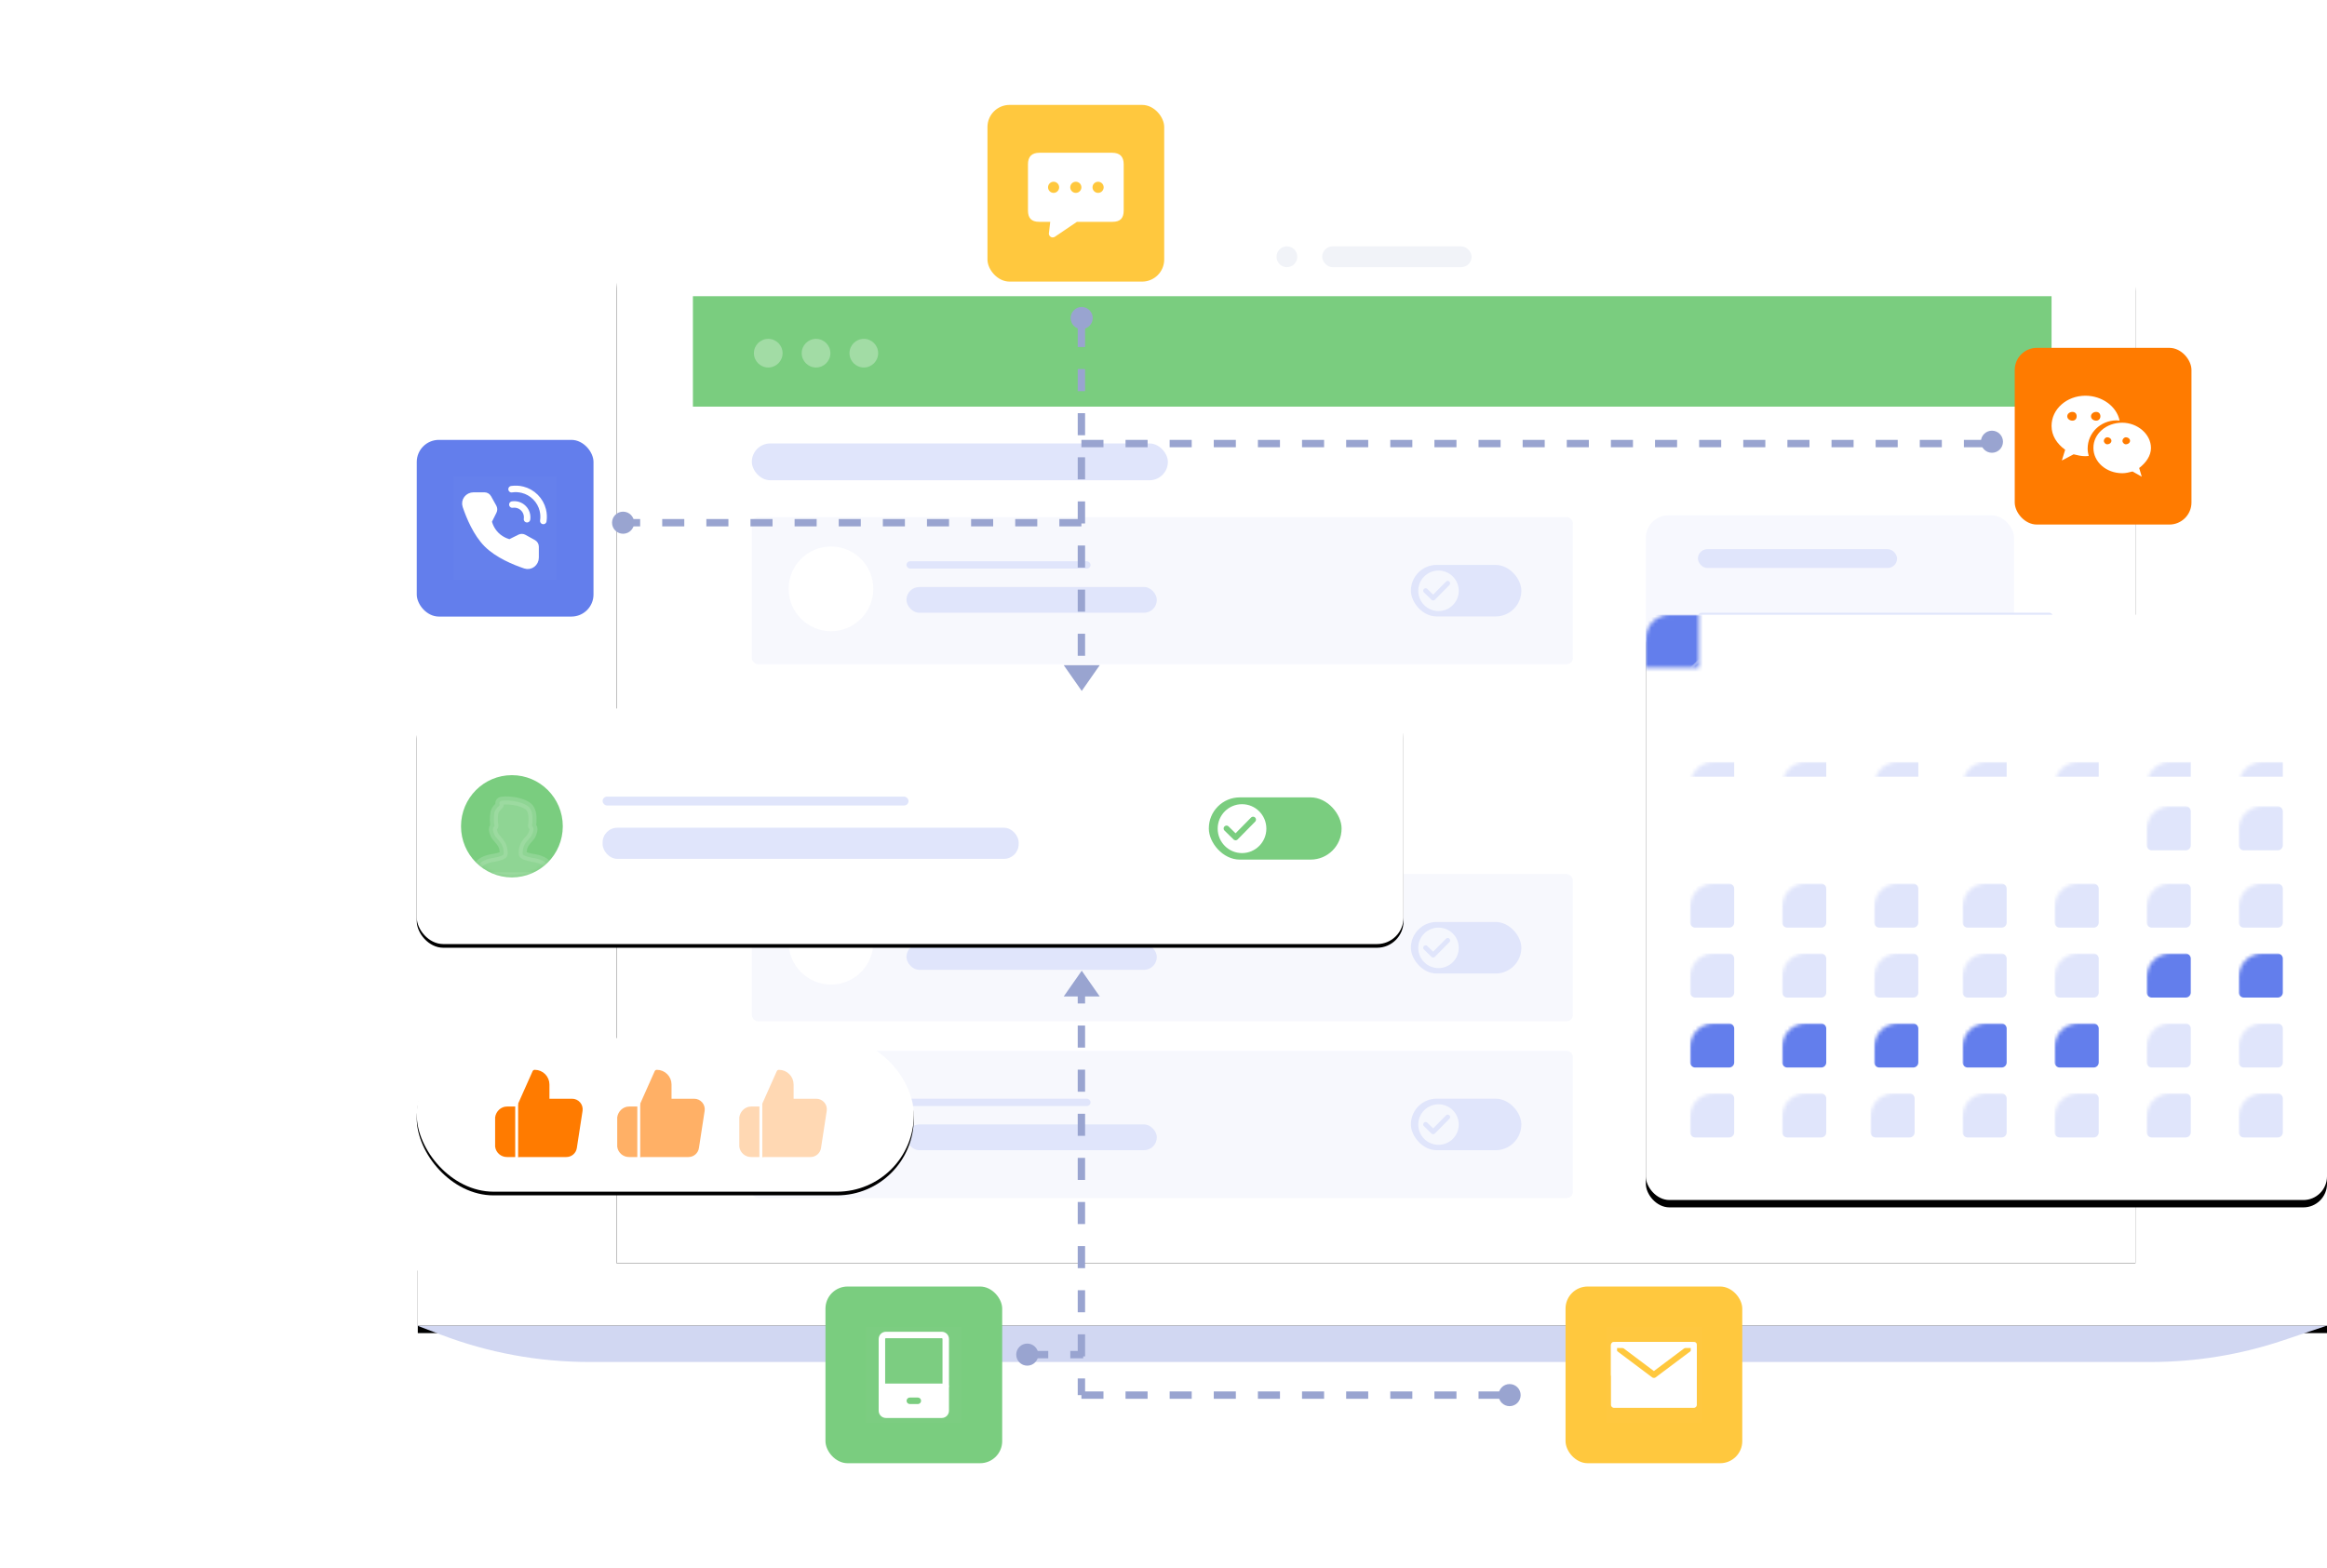 <?xml version="1.0" encoding="UTF-8"?>
<svg width="632px" height="426px" viewBox="0 0 632 426" version="1.1" xmlns="http://www.w3.org/2000/svg" xmlns:xlink="http://www.w3.org/1999/xlink">
    <title>wo_banner_Illustrations</title>
    <defs>
        <path d="M72.324,0 L448.719,0 C458.687,-3.36886781e-14 466.767,8.08 466.767,18.047 L466.767,284.172 L466.767,284.172 L54.277,284.172 L54.277,18.047 C54.277,8.08 62.357,1.95945054e-14 72.324,0 Z" id="path-1"></path>
        <filter x="-7.9%" y="-10.7%" width="115.8%" height="122.9%" filterUnits="objectBoundingBox" id="filter-2">
            <feOffset dx="0" dy="2" in="SourceAlpha" result="shadowOffsetOuter1"></feOffset>
            <feGaussianBlur stdDeviation="10.5" in="shadowOffsetOuter1" result="shadowBlurOuter1"></feGaussianBlur>
            <feColorMatrix values="0 0 0 0 0.867   0 0 0 0 0.898   0 0 0 0 1  0 0 0 1 0" type="matrix" in="shadowBlurOuter1"></feColorMatrix>
        </filter>
        <rect id="path-3" x="0" y="0" width="268" height="64" rx="7.2"></rect>
        <filter x="-10.3%" y="-41.4%" width="120.5%" height="185.9%" filterUnits="objectBoundingBox" id="filter-4">
            <feOffset dx="0" dy="1" in="SourceAlpha" result="shadowOffsetOuter1"></feOffset>
            <feGaussianBlur stdDeviation="9" in="shadowOffsetOuter1" result="shadowBlurOuter1"></feGaussianBlur>
            <feColorMatrix values="0 0 0 0 0.867   0 0 0 0 0.898   0 0 0 0 1  0 0 0 1 0" type="matrix" in="shadowBlurOuter1"></feColorMatrix>
        </filter>
        <ellipse id="path-5" cx="13.821" cy="13.887" rx="13.821" ry="13.887"></ellipse>
        <rect id="path-7" x="0.279" y="284.172" width="518.53" height="16.982"></rect>
        <filter x="-6.3%" y="-179.6%" width="112.5%" height="482.7%" filterUnits="objectBoundingBox" id="filter-8">
            <feOffset dx="0" dy="2" in="SourceAlpha" result="shadowOffsetOuter1"></feOffset>
            <feGaussianBlur stdDeviation="10.5" in="shadowOffsetOuter1" result="shadowBlurOuter1"></feGaussianBlur>
            <feColorMatrix values="0 0 0 0 0.867   0 0 0 0 0.898   0 0 0 0 1  0 0 0 1 0" type="matrix" in="shadowBlurOuter1"></feColorMatrix>
        </filter>
        <rect id="path-9" x="0" y="0" width="185" height="159" rx="6.409"></rect>
        <filter x="-15.1%" y="-16.4%" width="130.3%" height="135.2%" filterUnits="objectBoundingBox" id="filter-11">
            <feOffset dx="0" dy="2" in="SourceAlpha" result="shadowOffsetOuter1"></feOffset>
            <feGaussianBlur stdDeviation="9" in="shadowOffsetOuter1" result="shadowBlurOuter1"></feGaussianBlur>
            <feColorMatrix values="0 0 0 0 0.867   0 0 0 0 0.898   0 0 0 0 1  0 0 0 1 0" type="matrix" in="shadowBlurOuter1"></feColorMatrix>
        </filter>
        <rect id="path-12" x="0" y="0" width="135" height="41.738" rx="20.869"></rect>
        <filter x="-12.6%" y="-38.3%" width="125.2%" height="181.5%" filterUnits="objectBoundingBox" id="filter-13">
            <feOffset dx="0" dy="1" in="SourceAlpha" result="shadowOffsetOuter1"></feOffset>
            <feGaussianBlur stdDeviation="5.5" in="shadowOffsetOuter1" result="shadowBlurOuter1"></feGaussianBlur>
            <feColorMatrix values="0 0 0 0 0.873   0 0 0 0 0.914   0 0 0 0 1  0 0 0 1 0" type="matrix" in="shadowBlurOuter1"></feColorMatrix>
        </filter>
    </defs>
    <g id="呼叫中心备份" stroke="none" stroke-width="1" fill="none" fill-rule="evenodd">
        <g id="讯鸟智能工单切图" transform="translate(-83, -276)">
            <g id="编组-14" transform="translate(83, 276)">
                <g id="bpo_banner_Illustrations" transform="translate(113.191, 28.5)">
                    <g id="编组-7" transform="translate(0, 30.5)">
                        <g id="矩形">
                            <use fill="black" fill-opacity="1" filter="url(#filter-2)" xlink:href="#path-1"></use>
                            <use fill="#FFFFFF" fill-rule="evenodd" xlink:href="#path-1"></use>
                        </g>
                        <g id="编组-9" transform="translate(233.508, 7.925)" fill="#F1F3F8">
                            <ellipse id="椭圆形" cx="2.818" cy="2.83" rx="2.818" ry="2.83"></ellipse>
                            <rect id="矩形" x="12.4" y="0" width="40.581" height="5.661" rx="2.83"></rect>
                        </g>
                        <rect id="矩形" fill="#FFFFFF" opacity="0.4" x="79.411" y="21.511" width="365" height="250.208"></rect>
                        <g id="编组-90" transform="translate(333.809, 81)">
                            <rect id="矩形" fill="#F7F8FE" x="0" y="0" width="100" height="127.667" rx="6.128"></rect>
                            <rect id="矩形" fill="#E0E5FB" x="14.148" y="9.192" width="54.084" height="5.107" rx="2.553"></rect>
                            <rect id="矩形备份-40" fill="#E0E5FB" x="14.148" y="75.486" width="96.448" height="11.328" rx="1.021"></rect>
                            <rect id="矩形备份-42" fill="#E0E5FB" x="14.148" y="59.144" width="96.448" height="11.328" rx="1.021"></rect>
                            <rect id="矩形备份-43" fill="#E0E5FB" x="14.148" y="42.803" width="55.696" height="11.328" rx="1.021"></rect>
                            <rect id="矩形备份-47" fill="#E0E5FB" x="14.148" y="26.462" width="96.448" height="11.328" rx="1.021"></rect>
                            <rect id="矩形备份-41" fill="#E0E5FB" x="14.148" y="102.133" width="96.448" height="16.341" rx="8.171"></rect>
                        </g>
                        <g id="矩形" transform="translate(0, 21.468)">
                            <rect id="矩形备份" fill="#E0E5FB" opacity="0.25" x="91" y="60" width="223" height="40" rx="1.716"></rect>
                            <rect id="矩形备份-2" fill="#E0E5FB" opacity="0.25" x="91" y="157" width="223" height="40" rx="1.716"></rect>
                            <rect id="矩形备份-4" fill="#E0E5FB" opacity="0.25" x="91" y="205" width="223" height="40" rx="1.716"></rect>
                            <rect fill="#E0E5FB" x="91" y="40" width="113" height="10" rx="5"></rect>
                            <polygon fill="#7ACD7F" points="75 0 444 0 444 30 75 30"></polygon>
                            <ellipse id="椭圆形" fill="#FFFFFF" opacity="0.3" cx="95.464" cy="15.478" rx="3.893" ry="3.89"></ellipse>
                            <ellipse id="椭圆形备份-4" fill="#FFFFFF" opacity="0.3" cx="108.443" cy="15.478" rx="3.893" ry="3.89"></ellipse>
                            <ellipse id="椭圆形备份-5" fill="#FFFFFF" opacity="0.3" cx="121.421" cy="15.478" rx="3.893" ry="3.89"></ellipse>
                            <rect id="矩形备份-17" fill="#E0E5FB" x="270" y="73" width="30" height="14" rx="7"></rect>
                            <rect id="矩形备份-20" fill="#E0E5FB" x="270" y="170" width="30" height="14" rx="7"></rect>
                            <rect id="矩形备份-30" fill="#E0E5FB" x="270" y="218" width="30" height="14" rx="7"></rect>
                            <circle id="椭圆形备份-6" fill="#F5F7FD" cx="277.5" cy="80.032" r="5.5"></circle>
                            <circle id="椭圆形备份-8" fill="#F5F7FD" cx="277.5" cy="177.032" r="5.5"></circle>
                            <circle id="椭圆形备份-11" fill="#F5F7FD" cx="277.5" cy="225.032" r="5.5"></circle>
                            <circle id="椭圆形备份-7" fill="#FFFFFF" cx="112.5" cy="79.5" r="11.5"></circle>
                            <circle id="椭圆形备份-9" fill="#FFFFFF" cx="112.5" cy="175.5" r="11.5"></circle>
                            <circle id="椭圆形备份-18" fill="#FFFFFF" cx="112.5" cy="225.5" r="11.5"></circle>
                            <rect id="矩形备份-18" fill="#E0E5FB" x="133" y="72" width="50" height="2" rx="1"></rect>
                            <rect id="矩形备份-21" fill="#E0E5FB" x="133" y="169" width="50" height="2" rx="1"></rect>
                            <rect id="矩形备份-31" fill="#E0E5FB" x="133" y="218" width="50" height="2" rx="1"></rect>
                            <rect id="矩形备份-19" fill="#E0E5FB" x="133" y="79" width="68" height="7" rx="3.5"></rect>
                            <rect id="矩形备份-29" fill="#E0E5FB" x="133" y="176" width="68" height="7" rx="3.5"></rect>
                            <rect id="矩形备份-32" fill="#E0E5FB" x="133" y="225" width="68" height="7" rx="3.5"></rect>
                            <polyline id="路径-2备份" stroke="#E0E5FB" stroke-width="1.314" stroke-linecap="round" stroke-linejoin="round" points="274 80 276.049 82 280 78"></polyline>
                            <polyline id="路径-2备份-2" stroke="#E0E5FB" stroke-width="1.314" stroke-linecap="round" stroke-linejoin="round" points="274 177 276.049 179 280 175"></polyline>
                            <polyline id="路径-2备份-3" stroke="#E0E5FB" stroke-width="1.314" stroke-linecap="round" stroke-linejoin="round" points="274 225 276.049 227 280 223"></polyline>
                            <g id="编组-22" transform="translate(0, 112)">
                                <g id="矩形">
                                    <use fill="black" fill-opacity="1" filter="url(#filter-4)" xlink:href="#path-3"></use>
                                    <use fill="#FFFFFF" fill-rule="evenodd" xlink:href="#path-3"></use>
                                </g>
                                <rect id="矩形" fill="#7ACD7F" x="215.121" y="24.151" width="36.054" height="16.906" rx="8.413"></rect>
                                <ellipse id="椭圆形" fill="#FFFFFF" cx="224.135" cy="32.643" rx="6.61" ry="6.642"></ellipse>
                                <g id="路径" transform="translate(12.018, 18.113)">
                                    <mask id="mask-6" fill="white">
                                        <use xlink:href="#path-5"></use>
                                    </mask>
                                    <use id="蒙版" fill="#7ACD7F" xlink:href="#path-5"></use>
                                    <path d="M3.912,27.075 C3.912,27.305 4.103,27.492 4.339,27.492 L24.004,27.492 C24.24,27.492 24.431,27.305 24.431,27.075 L24.431,26.577 C24.441,26.427 24.461,25.677 23.969,24.849 C23.659,24.327 23.209,23.875 22.632,23.508 C21.933,23.063 21.045,22.741 19.97,22.547 C19.962,22.546 19.165,22.44 18.349,22.23 C16.927,21.866 16.803,21.543 16.802,21.54 C16.794,21.508 16.782,21.477 16.766,21.448 C16.755,21.388 16.726,21.161 16.781,20.554 C16.92,19.012 17.744,18.1 18.406,17.368 C18.614,17.137 18.811,16.919 18.963,16.705 C19.618,15.782 19.679,14.732 19.681,14.667 C19.681,14.535 19.666,14.427 19.634,14.326 C19.57,14.125 19.449,14 19.361,13.909 C19.338,13.885 19.317,13.863 19.3,13.843 C19.293,13.836 19.276,13.815 19.291,13.711 C19.35,13.329 19.385,13.009 19.401,12.704 C19.431,12.16 19.454,11.347 19.315,10.556 C19.298,10.421 19.268,10.278 19.222,10.108 C19.074,9.563 18.838,9.098 18.508,8.713 C18.452,8.651 17.076,7.195 13.08,6.896 C12.528,6.854 11.982,6.877 11.444,6.904 C11.315,6.911 11.137,6.92 10.971,6.963 C10.559,7.07 10.448,7.333 10.42,7.48 C10.372,7.723 10.456,7.913 10.512,8.038 C10.52,8.056 10.53,8.079 10.512,8.137 C10.419,8.282 10.274,8.412 10.125,8.535 C10.082,8.572 9.08,9.439 9.025,10.573 C8.876,11.435 8.888,12.778 9.063,13.707 C9.073,13.758 9.089,13.834 9.064,13.885 C8.875,14.055 8.661,14.248 8.662,14.688 C8.664,14.732 8.725,15.782 9.38,16.705 C9.531,16.918 9.728,17.136 9.937,17.367 C10.599,18.1 11.422,19.012 11.562,20.554 C11.617,21.161 11.588,21.388 11.576,21.448 C11.561,21.477 11.549,21.508 11.541,21.54 C11.54,21.543 11.416,21.865 10.001,22.229 C9.184,22.439 8.38,22.546 8.356,22.549 C7.312,22.727 6.429,23.041 5.732,23.483 C5.156,23.848 4.705,24.3 4.392,24.827 C3.891,25.668 3.904,26.434 3.912,26.574 L3.912,27.075 Z" stroke="#FFFFFF" stroke-width="2.179" fill="#FFFFFF" fill-rule="nonzero" opacity="0.4" stroke-linejoin="round" mask="url(#mask-6)"></path>
                                </g>
                                <rect id="矩形" fill="#E0E5FB" x="50.475" y="23.943" width="83.088" height="2.415" rx="1.208"></rect>
                                <rect id="矩形备份-12" fill="#E0E5FB" x="50.475" y="32.396" width="113" height="8.453" rx="4"></rect>
                                <polyline id="路径-2" stroke="#7ACD7F" stroke-width="1.577" stroke-linecap="round" stroke-linejoin="round" points="219.928 32.604 222.39 35.019 227.139 30.189"></polyline>
                            </g>
                        </g>
                        <g id="矩形">
                            <use fill="black" fill-opacity="1" filter="url(#filter-8)" xlink:href="#path-7"></use>
                            <use fill="#FFFFFF" fill-rule="evenodd" xlink:href="#path-7"></use>
                        </g>
                        <path d="M0.17,301.155 L6.671,303.628 C19.482,308.502 33.073,311 46.779,311 L470.983,311 C483.224,311 495.383,309.008 506.983,305.101 L518.7,301.155 L518.7,301.155 L0.17,301.155 Z" id="路径-3" fill="#D1D7F2"></path>
                    </g>
                    <g id="矩形" transform="translate(333.809, 138.5)">
                        <mask id="mask-10" fill="white">
                            <use xlink:href="#path-9"></use>
                        </mask>
                        <g id="蒙版">
                            <use fill="black" fill-opacity="1" filter="url(#filter-11)" xlink:href="#path-9"></use>
                            <use fill="#FFFFFF" fill-rule="evenodd" xlink:href="#path-9"></use>
                        </g>
                        <rect fill="#E0E5FB" mask="url(#mask-10)" x="37" y="73" width="12" height="12" rx="1.365"></rect>
                        <rect id="矩形备份-57" fill="#E0E5FB" mask="url(#mask-10)" x="62" y="73" width="12" height="12" rx="1.365"></rect>
                        <rect id="矩形备份-56" fill="#E0E5FB" mask="url(#mask-10)" x="12" y="73" width="12" height="12" rx="1.365"></rect>
                        <rect fill="#E0E5FB" mask="url(#mask-10)" x="37" y="92" width="12" height="12" rx="1.365"></rect>
                        <rect id="矩形备份-57" fill="#E0E5FB" mask="url(#mask-10)" x="62" y="92" width="12" height="12" rx="1.365"></rect>
                        <rect id="矩形备份-56" fill="#E0E5FB" mask="url(#mask-10)" x="12" y="92" width="12" height="12" rx="1.365"></rect>
                        <rect fill="#637EEC" mask="url(#mask-10)" x="37" y="111" width="12" height="12" rx="1.365"></rect>
                        <rect id="矩形备份-57" fill="#637EEC" mask="url(#mask-10)" x="62" y="111" width="12" height="12" rx="1.365"></rect>
                        <rect id="矩形备份-59" fill="#E0E5FB" mask="url(#mask-10)" x="61" y="130" width="12" height="12" rx="1.365"></rect>
                        <rect id="矩形备份-56" fill="#637EEC" mask="url(#mask-10)" x="12" y="111" width="12" height="12" rx="1.365"></rect>
                        <rect id="矩形备份-58" fill="#E0E5FB" mask="url(#mask-10)" x="12" y="130" width="12" height="12" rx="1.365"></rect>
                        <rect id="矩形备份-2" fill="#E0E5FB" mask="url(#mask-10)" x="86" y="73" width="12" height="12" rx="1.365"></rect>
                        <rect id="矩形备份-39" fill="#E0E5FB" mask="url(#mask-10)" x="86" y="92" width="12" height="12" rx="1.365"></rect>
                        <rect id="矩形备份-35" fill="#E0E5FB" mask="url(#mask-10)" x="111" y="73" width="12" height="12" rx="1.365"></rect>
                        <rect id="矩形备份-40" fill="#E0E5FB" mask="url(#mask-10)" x="111" y="92" width="12" height="12" rx="1.365"></rect>
                        <rect id="矩形备份-36" fill="#E0E5FB" mask="url(#mask-10)" x="136" y="52" width="12" height="12" rx="1.365"></rect>
                        <rect id="矩形备份-41" fill="#637EEC" mask="url(#mask-10)" x="136" y="92" width="12" height="12" rx="1.365"></rect>
                        <rect id="矩形备份-37" fill="#E0E5FB" mask="url(#mask-10)" x="161" y="52" width="12" height="12" rx="1.365"></rect>
                        <rect id="矩形备份-42" fill="#637EEC" mask="url(#mask-10)" x="161" y="92" width="12" height="12" rx="1.365"></rect>
                        <rect id="矩形备份-41" fill="#E0E5FB" mask="url(#mask-10)" x="136" y="73" width="12" height="12" rx="1.365"></rect>
                        <rect id="矩形备份-42" fill="#E0E5FB" mask="url(#mask-10)" x="161" y="73" width="12" height="12" rx="1.365"></rect>
                        <rect id="矩形备份-47" fill="#637EEC" mask="url(#mask-10)" x="86" y="111" width="12" height="12" rx="1.365"></rect>
                        <rect id="矩形备份-46" fill="#637EEC" mask="url(#mask-10)" x="111" y="111" width="12" height="12" rx="1.365"></rect>
                        <rect id="矩形备份-53" fill="#E0E5FB" mask="url(#mask-10)" x="37" y="130" width="12" height="12" rx="1.365"></rect>
                        <rect id="矩形备份-52" fill="#E0E5FB" mask="url(#mask-10)" x="86" y="130" width="12" height="12" rx="1.365"></rect>
                        <rect id="矩形备份-51" fill="#E0E5FB" mask="url(#mask-10)" x="111" y="130" width="12" height="12" rx="1.365"></rect>
                        <rect id="矩形备份-50" fill="#E0E5FB" mask="url(#mask-10)" x="136" y="130" width="12" height="12" rx="1.365"></rect>
                        <rect id="矩形备份-49" fill="#E0E5FB" mask="url(#mask-10)" x="161" y="130" width="12" height="12" rx="1.365"></rect>
                        <rect id="矩形备份-50" fill="#E0E5FB" mask="url(#mask-10)" x="136" y="111" width="12" height="12" rx="1.365"></rect>
                        <rect id="矩形备份-49" fill="#E0E5FB" mask="url(#mask-10)" x="161" y="111" width="12" height="12" rx="1.365"></rect>
                        <rect fill="#E0E5FB" mask="url(#mask-10)" x="12" y="40" width="12" height="4"></rect>
                        <rect id="矩形备份-47" fill="#E0E5FB" mask="url(#mask-10)" x="37" y="40" width="12" height="4"></rect>
                        <rect id="矩形备份-48" fill="#E0E5FB" mask="url(#mask-10)" x="62" y="40" width="12" height="4"></rect>
                        <rect id="矩形备份-50" fill="#E0E5FB" mask="url(#mask-10)" x="86" y="40" width="12" height="4"></rect>
                        <rect id="矩形备份-51" fill="#E0E5FB" mask="url(#mask-10)" x="111" y="40" width="12" height="4"></rect>
                        <rect id="矩形备份-52" fill="#E0E5FB" mask="url(#mask-10)" x="136" y="40" width="12" height="4"></rect>
                        <rect id="矩形备份-53" fill="#E0E5FB" mask="url(#mask-10)" x="161" y="40" width="12" height="4"></rect>
                        <rect fill="#637EEC" mask="url(#mask-10)" x="0" y="0" width="185" height="28"></rect>
                        <path d="M15.897,11.094 C16.022,11.214 16.027,11.413 15.907,11.538 L15.897,11.548 L15.897,11.548 L12.812,14.498 L15.902,17.452 C16.027,17.572 16.031,17.771 15.912,17.896 C15.908,17.899 15.905,17.903 15.902,17.906 C15.769,18.033 15.56,18.033 15.427,17.906 L12.113,14.74 C12.108,14.736 12.103,14.731 12.098,14.727 C11.973,14.607 11.969,14.408 12.088,14.283 L12.098,14.273 L12.098,14.273 L15.422,11.094 C15.555,10.967 15.764,10.967 15.897,11.094 Z" id="形状结合" fill="#FFFFFF" opacity="0.6" mask="url(#mask-10)"></path>
                        <path d="M172.897,11.094 C173.022,11.214 173.027,11.413 172.907,11.538 L172.897,11.548 L172.897,11.548 L169.812,14.498 L172.902,17.452 C173.027,17.572 173.031,17.771 172.912,17.896 C172.908,17.899 172.905,17.903 172.902,17.906 C172.769,18.033 172.56,18.033 172.427,17.906 L169.113,14.74 C169.108,14.736 169.103,14.731 169.098,14.727 C168.973,14.607 168.969,14.408 169.088,14.283 L169.098,14.273 L169.098,14.273 L172.422,11.094 C172.555,10.967 172.764,10.967 172.897,11.094 Z" id="形状结合" fill="#FFFFFF" opacity="0.6" mask="url(#mask-10)" transform="translate(171, 14.5) scale(-1, 1) translate(-171, -14.5) "></path>
                        <g id="Calendar" mask="url(#mask-10)" fill="#FFFFFF" fill-rule="nonzero">
                            <g transform="translate(73.532, 10.383)">
                                <path d="M5.41,5.293 L5.42,5.322 C5.433,6.038 5.2,6.617 4.722,7.058 C4.243,7.499 3.597,7.72 2.783,7.72 C1.956,7.72 1.286,7.441 0.771,6.882 C0.257,6.324 0,5.61 0,4.741 L0,3.389 C0,2.523 0.254,1.809 0.762,1.248 C1.27,0.686 1.932,0.405 2.749,0.405 C3.586,0.405 4.244,0.618 4.724,1.045 C5.204,1.471 5.438,2.056 5.425,2.798 L5.415,2.827 L4.268,2.827 C4.268,2.352 4.139,1.988 3.882,1.736 C3.625,1.484 3.247,1.357 2.749,1.357 C2.267,1.357 1.886,1.549 1.604,1.931 C1.322,2.314 1.182,2.796 1.182,3.379 L1.182,4.741 C1.182,5.33 1.325,5.816 1.611,6.199 C1.898,6.581 2.288,6.772 2.783,6.772 C3.268,6.772 3.637,6.646 3.889,6.392 C4.141,6.138 4.268,5.771 4.268,5.293 L5.41,5.293 Z" id="路径"></path>
                                <path d="M9.624,7.617 C9.582,7.484 9.547,7.354 9.519,7.227 C9.491,7.1 9.473,6.973 9.463,6.846 C9.303,7.093 9.09,7.301 8.823,7.468 C8.556,7.636 8.258,7.72 7.93,7.72 C7.38,7.72 6.957,7.578 6.663,7.295 C6.368,7.012 6.221,6.623 6.221,6.128 C6.221,5.617 6.423,5.219 6.826,4.934 C7.23,4.649 7.798,4.507 8.53,4.507 L9.453,4.507 L9.453,4.043 C9.453,3.766 9.373,3.55 9.211,3.394 C9.05,3.237 8.817,3.159 8.511,3.159 C8.241,3.159 8.026,3.223 7.866,3.352 C7.707,3.481 7.627,3.647 7.627,3.853 L6.484,3.857 L6.479,3.828 C6.457,3.411 6.643,3.042 7.039,2.72 C7.434,2.397 7.949,2.236 8.584,2.236 C9.199,2.236 9.696,2.393 10.073,2.705 C10.451,3.018 10.64,3.467 10.64,4.053 L10.64,6.401 C10.64,6.619 10.654,6.829 10.684,7.029 C10.713,7.229 10.76,7.425 10.825,7.617 L9.624,7.617 Z M8.174,6.768 C8.47,6.768 8.738,6.693 8.977,6.543 C9.216,6.393 9.375,6.222 9.453,6.03 L9.453,5.249 L8.511,5.249 C8.166,5.249 7.896,5.334 7.7,5.505 C7.505,5.676 7.407,5.877 7.407,6.108 C7.407,6.31 7.473,6.471 7.605,6.589 C7.737,6.708 7.926,6.768 8.174,6.768 Z" id="形状"></path>
                                <polygon id="路径" points="13.145 7.617 11.958 7.617 11.958 0 13.145 0"></polygon>
                                <path d="M16.714,7.72 C15.942,7.72 15.339,7.476 14.905,6.99 C14.47,6.503 14.253,5.872 14.253,5.098 L14.253,4.902 C14.253,4.128 14.47,3.489 14.905,2.986 C15.339,2.483 15.9,2.233 16.587,2.236 C17.297,2.236 17.834,2.455 18.198,2.893 C18.563,3.331 18.745,3.916 18.745,4.648 L18.745,5.288 L15.479,5.288 L15.469,5.312 C15.482,5.745 15.596,6.097 15.811,6.367 C16.025,6.637 16.349,6.772 16.782,6.772 C17.104,6.772 17.384,6.733 17.62,6.655 C17.856,6.577 18.075,6.465 18.276,6.318 L18.662,7.095 C18.46,7.271 18.193,7.419 17.861,7.539 C17.529,7.66 17.147,7.72 16.714,7.72 Z M16.587,3.188 C16.278,3.188 16.03,3.3 15.845,3.523 C15.659,3.746 15.544,4.036 15.498,4.395 L15.508,4.419 L17.573,4.419 L17.573,4.326 C17.573,3.988 17.494,3.713 17.336,3.503 C17.179,3.293 16.929,3.188 16.587,3.188 Z" id="形状"></path>
                                <path d="M20.781,2.334 L20.85,3.096 C21.022,2.826 21.239,2.615 21.501,2.463 C21.764,2.312 22.059,2.236 22.388,2.236 C22.938,2.236 23.367,2.406 23.674,2.744 C23.982,3.083 24.136,3.612 24.136,4.331 L24.136,7.617 L22.949,7.617 L22.949,4.341 C22.949,3.931 22.869,3.639 22.71,3.467 C22.55,3.294 22.31,3.208 21.987,3.208 C21.733,3.208 21.514,3.256 21.328,3.352 C21.143,3.448 20.994,3.581 20.884,3.75 L20.884,7.617 L19.697,7.617 L19.697,2.334 L20.781,2.334 Z" id="路径"></path>
                                <path d="M25.151,5.049 C25.151,4.206 25.332,3.526 25.693,3.01 C26.055,2.494 26.562,2.236 27.217,2.236 C27.503,2.236 27.76,2.294 27.986,2.41 C28.212,2.525 28.408,2.69 28.574,2.905 L28.574,0 L29.761,0 L29.761,7.617 L28.799,7.617 L28.657,6.948 C28.488,7.199 28.283,7.39 28.042,7.522 C27.801,7.654 27.523,7.72 27.207,7.72 C26.559,7.72 26.055,7.484 25.693,7.012 C25.332,6.54 25.151,5.92 25.151,5.151 L25.151,5.049 Z M26.338,5.151 C26.338,5.64 26.431,6.029 26.619,6.318 C26.806,6.608 27.103,6.753 27.51,6.753 C27.76,6.753 27.973,6.699 28.147,6.592 C28.321,6.484 28.464,6.331 28.574,6.133 L28.574,3.828 C28.464,3.633 28.32,3.481 28.145,3.372 C27.969,3.263 27.76,3.208 27.52,3.208 C27.116,3.208 26.818,3.378 26.626,3.718 C26.434,4.058 26.338,4.502 26.338,5.049 L26.338,5.151 Z" id="形状"></path>
                                <path d="M34.219,7.617 C34.176,7.484 34.141,7.354 34.114,7.227 C34.086,7.1 34.067,6.973 34.058,6.846 C33.898,7.093 33.685,7.301 33.418,7.468 C33.151,7.636 32.853,7.72 32.524,7.72 C31.974,7.72 31.552,7.578 31.257,7.295 C30.963,7.012 30.815,6.623 30.815,6.128 C30.815,5.617 31.017,5.219 31.421,4.934 C31.825,4.649 32.393,4.507 33.125,4.507 L34.048,4.507 L34.048,4.043 C34.048,3.766 33.967,3.55 33.806,3.394 C33.645,3.237 33.411,3.159 33.105,3.159 C32.835,3.159 32.62,3.223 32.461,3.352 C32.301,3.481 32.222,3.647 32.222,3.853 L31.079,3.857 L31.074,3.828 C31.051,3.411 31.238,3.042 31.633,2.72 C32.029,2.397 32.544,2.236 33.179,2.236 C33.794,2.236 34.29,2.393 34.668,2.705 C35.046,3.018 35.234,3.467 35.234,4.053 L35.234,6.401 C35.234,6.619 35.249,6.829 35.278,7.029 C35.308,7.229 35.355,7.425 35.42,7.617 L34.219,7.617 Z M32.769,6.768 C33.065,6.768 33.333,6.693 33.572,6.543 C33.811,6.393 33.97,6.222 34.048,6.03 L34.048,5.249 L33.105,5.249 C32.76,5.249 32.49,5.334 32.295,5.505 C32.1,5.676 32.002,5.877 32.002,6.108 C32.002,6.31 32.068,6.471 32.2,6.589 C32.332,6.708 32.521,6.768 32.769,6.768 Z" id="形状"></path>
                                <path d="M39.106,3.403 L38.599,3.384 C38.368,3.384 38.175,3.433 38.02,3.53 C37.865,3.628 37.746,3.766 37.661,3.945 L37.661,7.617 L36.475,7.617 L36.475,2.334 L37.559,2.334 L37.637,3.101 C37.77,2.83 37.942,2.619 38.152,2.466 C38.362,2.313 38.604,2.236 38.877,2.236 C38.949,2.236 39.015,2.242 39.077,2.253 C39.139,2.265 39.196,2.279 39.248,2.295 L39.106,3.403 Z" id="路径"></path>
                            </g>
                        </g>
                    </g>
                    <g id="编组-84" transform="translate(53.036, 54.901)">
                        <line x1="127.477" y1="4.877" x2="127.477" y2="98.599" id="路径-37" stroke="#99A4D0" stroke-width="1.997" stroke-dasharray="5.992"></line>
                        <polygon id="路径-41" fill="#99A4D0" transform="translate(127.565, 100.805) scale(1, -1) translate(-127.565, -100.805) " points="122.674 104.305 132.455 104.305 127.565 97.305"></polygon>
                        <path d="M3,61.599 C4.657,61.599 6,60.256 6,58.599 C6,56.942 4.657,55.599 3,55.599 C1.343,55.599 0,56.942 0,58.599 C0,60.256 1.343,61.599 3,61.599 Z" id="椭圆形" fill="#99A4D0"></path>
                        <path d="M127.55,6 C129.207,6 130.55,4.657 130.55,3 C130.55,1.343 129.207,0 127.55,0 C125.893,0 124.55,1.343 124.55,3 C124.55,4.657 125.893,6 127.55,6 Z" id="椭圆形" fill="#99A4D0"></path>
                        <line x1="127.477" y1="37.099" x2="376.828" y2="37.099" id="路径-38" stroke="#99A4D0" stroke-width="1.997" stroke-dasharray="5.992"></line>
                        <path d="M374.773,39.599 C376.43,39.599 377.773,38.256 377.773,36.599 C377.773,34.942 376.43,33.599 374.773,33.599 C373.116,33.599 371.773,34.942 371.773,36.599 C371.773,38.256 373.116,39.599 374.773,39.599 Z" id="椭圆形" fill="#99A4D0"></path>
                        <line x1="127.477" y1="58.599" x2="4.842" y2="58.599" id="路径-39" stroke="#99A4D0" stroke-width="1.997" stroke-dasharray="5.992"></line>
                    </g>
                    <g id="编组-86" transform="translate(162.809, 235.206)">
                        <line x1="17.704" y1="2.911" x2="17.704" y2="115.294" id="路径-37" stroke="#99A4D0" stroke-width="1.997" stroke-dasharray="5.992"></line>
                        <line x1="2.704" y1="104.294" x2="18.191" y2="104.294" id="路径-40" stroke="#99A4D0" stroke-width="1.997" stroke-dasharray="5.992"></line>
                        <circle id="椭圆形" fill="#99A4D0" cx="3" cy="104.294" r="3"></circle>
                        <circle id="椭圆形备份-19" fill="#99A4D0" cx="134" cy="115.294" r="3"></circle>
                        <polygon id="路径-41" fill="#99A4D0" points="12.901 7 22.683 7 17.792 0"></polygon>
                        <line x1="17.704" y1="115.294" x2="137.191" y2="115.294" id="路径-40" stroke="#99A4D0" stroke-width="1.997" stroke-dasharray="5.992"></line>
                    </g>
                    <rect id="矩形" fill="#FFC83E" x="155" y="0" width="48" height="48" rx="6"></rect>
                    <g id="编组" transform="translate(166, 13)" fill="#FFFFFF" fill-rule="nonzero">
                        <path d="M22.861,0 L3.139,0 C1.027,0 0,1.045 0,3.136 L0,15.682 C0,17.773 0.964,18.761 3.023,18.761 L6.046,18.761 L5.675,21.955 C5.674,22.34 5.887,22.694 6.227,22.874 C6.379,22.957 6.549,23 6.721,23 C6.924,23 7.127,22.941 7.301,22.824 L13.302,18.761 L22.977,18.761 C25.07,18.761 26,17.773 26,15.682 L26,3.136 C26,1.045 24.954,0 22.861,0 Z M6.96,10.898 C6.128,10.898 5.451,10.219 5.451,9.386 C5.451,8.553 6.128,7.871 6.96,7.871 C7.792,7.871 8.468,8.551 8.468,9.386 C8.468,10.222 7.789,10.898 6.96,10.898 Z M12.997,10.898 C12.16,10.898 11.48,10.219 11.48,9.386 C11.48,8.553 12.16,7.871 12.997,7.871 C13.833,7.871 14.513,8.551 14.513,9.386 C14.513,10.222 13.83,10.898 12.997,10.898 L12.997,10.898 Z M19.043,10.898 C18.206,10.898 17.529,10.219 17.529,9.386 C17.529,8.553 18.206,7.871 19.043,7.871 C19.879,7.871 20.559,8.551 20.559,9.386 C20.559,10.222 19.879,10.898 19.043,10.898 L19.043,10.898 Z" id="形状"></path>
                    </g>
                    <g id="编组-43" transform="translate(111, 321)">
                        <rect id="矩形备份-60" fill="#7ACD7F" x="0" y="0" width="48" height="48" rx="6"></rect>
                        <g id="编组" transform="translate(11, 11)">
                            <rect id="矩形" fill-opacity="0.01" fill="#FFFFFF" fill-rule="nonzero" x="0" y="0" width="26" height="26"></rect>
                            <rect id="矩形" fill-opacity="0.01" fill="#FFFFFF" fill-rule="nonzero" x="0" y="0" width="26" height="26"></rect>
                            <path d="M4.333,16.25 L21.667,16.25 L21.667,22.75 C21.667,23.348 21.182,23.833 20.583,23.833 L5.417,23.833 C4.818,23.833 4.333,23.348 4.333,22.75 L4.333,16.25 Z" id="路径" stroke="#FFFFFF" stroke-width="1.757" fill="#FFFFFF" fill-rule="nonzero" stroke-linejoin="round"></path>
                            <path d="M21.667,16.25 L21.667,3.25 C21.667,2.652 21.182,2.167 20.583,2.167 L5.417,2.167 C4.818,2.167 4.333,2.652 4.333,3.25 L4.333,16.25" id="路径" stroke="#FFFFFF" stroke-width="1.757" stroke-linejoin="round"></path>
                            <line x1="11.917" y1="20.042" x2="14.083" y2="20.042" id="路径" stroke="#7ACD7F" stroke-width="1.757" stroke-linecap="round"></line>
                        </g>
                    </g>
                    <g id="编组-42" transform="translate(312, 321)">
                        <rect id="矩形备份-62" fill="#FFC83E" x="0" y="0" width="48" height="48" rx="6"></rect>
                        <g id="编组" transform="translate(11, 11)">
                            <rect id="矩形" fill-opacity="0.01" fill="#FFFFFF" fill-rule="nonzero" x="0" y="0" width="26" height="26"></rect>
                            <polygon id="路径" stroke="#FFFFFF" stroke-width="1.653" fill="#FFFFFF" fill-rule="nonzero" stroke-linejoin="round" points="2.167 21.125 23.833 21.125 23.833 13 23.833 4.875 13 4.875 2.167 4.875 2.167 13"></polygon>
                            <polyline id="路径" stroke="#FFC83E" stroke-width="1.653" stroke-linecap="round" stroke-linejoin="round" points="2.167 4.875 13 13 23.833 4.875"></polyline>
                            <polyline id="路径" stroke="#FFFFFF" stroke-width="1.653" stroke-linecap="round" stroke-linejoin="round" points="13 4.875 2.167 4.875 2.167 13"></polyline>
                            <polyline id="路径" stroke="#FFFFFF" stroke-width="1.653" stroke-linecap="round" stroke-linejoin="round" points="23.833 13 23.833 4.875 13 4.875"></polyline>
                        </g>
                    </g>
                    <g id="编组-73" transform="translate(434, 66)">
                        <rect id="矩形备份-63" fill="#FF7B00" x="0" y="0" width="48" height="48" rx="6"></rect>
                        <g id="编组-15" transform="translate(10, 13)" fill-rule="nonzero">
                            <path d="M9.193,16.429 C8.03,16.429 7.099,16.188 5.993,15.918 L2.793,17.6 L3.695,14.687 C1.396,13.005 0,10.812 0,8.199 C0,3.604 4.16,0 9.193,0 C13.703,0 17.688,2.883 18.474,6.758 C18.183,6.728 17.892,6.698 17.601,6.698 C13.237,6.758 9.804,10.152 9.804,14.356 C9.804,15.047 9.921,15.708 10.095,16.369 C9.804,16.399 9.484,16.429 9.193,16.429 L9.193,16.429 Z" id="路径" fill="#FFFFFF"></path>
                            <path d="M23.798,19.639 L24.497,22 L21.993,20.584 C21.091,20.82 20.159,21.056 19.228,21.056 C14.833,21.056 11.369,17.987 11.369,14.18 C11.339,10.402 14.803,7.333 19.17,7.333 C23.332,7.333 27,10.432 27,14.209 C27,16.334 25.632,18.223 23.798,19.639 L23.798,19.639 Z" id="路径" fill="#FFFFFF"></path>
                            <path d="M5.658,4.4 C4.96,4.4 4.263,4.876 4.263,5.589 C4.263,6.303 4.96,6.778 5.658,6.778 C6.355,6.778 6.82,6.303 6.82,5.589 C6.82,4.846 6.355,4.4 5.658,4.4 Z M15.099,11.297 C14.634,11.297 14.198,11.803 14.198,12.249 C14.198,12.754 14.663,13.2 15.099,13.2 C15.796,13.2 16.261,12.724 16.261,12.249 C16.261,11.773 15.796,11.297 15.099,11.297 Z M12.107,6.778 C12.804,6.778 13.269,6.273 13.269,5.589 C13.269,4.876 12.804,4.4 12.107,4.4 C11.41,4.4 10.712,4.876 10.712,5.589 C10.712,6.303 11.41,6.778 12.107,6.778 Z M20.154,11.297 C19.689,11.297 19.253,11.803 19.253,12.249 C19.253,12.754 19.718,13.2 20.154,13.2 C20.851,13.2 21.316,12.724 21.316,12.249 C21.316,11.773 20.851,11.297 20.154,11.297 Z" id="形状" fill="#FF7B00"></path>
                        </g>
                    </g>
                    <g id="编组-50" transform="translate(0, 91)">
                        <rect id="矩形备份-61" fill="#637EEC" x="0" y="0" width="48" height="48" rx="6"></rect>
                        <g id="编组" transform="translate(10, 10)">
                            <rect id="矩形" fill-opacity="0.01" fill="#FFFFFF" fill-rule="nonzero" x="0" y="0" width="28" height="28"></rect>
                            <rect id="矩形" fill-opacity="0.01" fill="#FFFFFF" fill-rule="nonzero" x="0" y="0" width="28" height="28"></rect>
                            <path d="M24.371,12.021 C24.519,11.031 24.471,10.019 24.226,9.045 C23.904,7.758 23.24,6.54 22.234,5.534 C21.228,4.528 20.009,3.864 18.723,3.542 C17.749,3.297 16.737,3.249 15.747,3.396" id="路径" stroke="#FFFFFF" stroke-width="1.768" stroke-linecap="round" stroke-linejoin="round"></path>
                            <path d="M19.944,11.552 C20.102,10.492 19.773,9.374 18.957,8.558 C18.142,7.743 17.023,7.414 15.964,7.572" id="路径" stroke="#FFFFFF" stroke-width="1.768" stroke-linecap="round" stroke-linejoin="round"></path>
                            <path d="M8.386,5.13 C8.81,5.13 9.2,5.36 9.406,5.73 L10.833,8.301 C11.02,8.638 11.029,9.045 10.856,9.389 L9.482,12.139 C9.482,12.139 9.88,14.187 11.547,15.854 C13.215,17.522 15.256,17.913 15.256,17.913 L18.005,16.539 C18.35,16.366 18.757,16.375 19.094,16.563 L21.672,17.996 C22.042,18.202 22.272,18.592 22.272,19.015 L22.272,21.975 C22.272,23.482 20.872,24.571 19.444,24.089 C16.511,23.099 11.958,21.215 9.073,18.329 C6.187,15.444 4.303,10.891 3.313,7.958 C2.831,6.53 3.92,5.13 5.427,5.13 L8.386,5.13 Z" id="路径" stroke="#FFFFFF" stroke-width="1.768" fill="#FFFFFF" fill-rule="nonzero" stroke-linejoin="round"></path>
                        </g>
                    </g>
                    <g id="编组-56" transform="translate(0, 253.5)">
                        <g id="矩形">
                            <use fill="black" fill-opacity="1" filter="url(#filter-13)" xlink:href="#path-12"></use>
                            <use fill="#FFFFFF" fill-rule="evenodd" xlink:href="#path-12"></use>
                        </g>
                        <g id="编组" transform="translate(18.158, 5.513)">
                            <rect id="矩形" fill-opacity="0.01" fill="#FFFFFF" fill-rule="nonzero" x="0" y="0" width="30" height="29.925"></rect>
                            <rect id="矩形" fill-opacity="0.01" fill="#FFFFFF" fill-rule="nonzero" x="0" y="0" width="30" height="29.925"></rect>
                            <path d="M17.25,11.596 L17.25,7.107 C17.25,5.248 15.739,3.741 13.875,3.741 L9.375,13.841 L9.375,26.185 L22.448,26.185 C23.569,26.197 24.529,25.384 24.698,24.277 L26.25,14.177 C26.349,13.526 26.157,12.865 25.723,12.368 C25.29,11.871 24.66,11.589 24,11.596 L17.25,11.596 Z" id="路径" stroke="#FF7B00" stroke-width="1.252" fill="#FF7B00" stroke-linejoin="round"></path>
                            <path d="M9.375,13.716 L6.371,13.716 C5.053,13.693 3.927,14.782 3.75,16.085 L3.75,23.94 C3.927,25.243 5.053,26.208 6.371,26.185 L9.375,26.185 L9.375,13.716 Z" id="路径" stroke="#FF7B00" stroke-width="1.252" fill="#FF7B00" fill-rule="nonzero" stroke-linejoin="round"></path>
                            <line x1="8.98" y1="12.301" x2="8.98" y2="27.108" id="路径-4" stroke="#FFFFFF" stroke-width="0.79"></line>
                        </g>
                        <g id="编组备份" opacity="0.6" transform="translate(51.316, 5.513)">
                            <rect id="矩形" fill-opacity="0.01" fill="#FFFFFF" fill-rule="nonzero" x="0" y="0" width="30" height="29.925"></rect>
                            <rect id="矩形" fill-opacity="0.01" fill="#FFFFFF" fill-rule="nonzero" x="0" y="0" width="30" height="29.925"></rect>
                            <path d="M17.25,11.596 L17.25,7.107 C17.25,5.248 15.739,3.741 13.875,3.741 L9.375,13.841 L9.375,26.185 L22.448,26.185 C23.569,26.197 24.529,25.384 24.698,24.277 L26.25,14.177 C26.349,13.526 26.157,12.865 25.723,12.368 C25.29,11.871 24.66,11.589 24,11.596 L17.25,11.596 Z" id="路径" stroke="#FF7B00" stroke-width="1.252" fill="#FF7B00" stroke-linejoin="round"></path>
                            <path d="M9.375,13.716 L6.371,13.716 C5.053,13.693 3.927,14.782 3.75,16.085 L3.75,23.94 C3.927,25.243 5.053,26.208 6.371,26.185 L9.375,26.185 L9.375,13.716 Z" id="路径" stroke="#FF7B00" stroke-width="1.252" fill="#FF7B00" fill-rule="nonzero" stroke-linejoin="round"></path>
                            <line x1="8.98" y1="12.301" x2="8.98" y2="27.108" id="路径-4" stroke="#FFFFFF" stroke-width="0.79"></line>
                        </g>
                        <g id="编组备份-2" opacity="0.3" transform="translate(84.474, 5.513)">
                            <rect id="矩形" fill-opacity="0.01" fill="#FFFFFF" fill-rule="nonzero" x="0" y="0" width="30" height="29.925"></rect>
                            <rect id="矩形" fill-opacity="0.01" fill="#FFFFFF" fill-rule="nonzero" x="0" y="0" width="30" height="29.925"></rect>
                            <path d="M17.25,11.596 L17.25,7.107 C17.25,5.248 15.739,3.741 13.875,3.741 L9.375,13.841 L9.375,26.185 L22.448,26.185 C23.569,26.197 24.529,25.384 24.698,24.277 L26.25,14.177 C26.349,13.526 26.157,12.865 25.723,12.368 C25.29,11.871 24.66,11.589 24,11.596 L17.25,11.596 Z" id="路径" stroke="#FF7B00" stroke-width="1.252" fill="#FF7B00" stroke-linejoin="round"></path>
                            <path d="M9.375,13.716 L6.371,13.716 C5.053,13.693 3.927,14.782 3.75,16.085 L3.75,23.94 C3.927,25.243 5.053,26.208 6.371,26.185 L9.375,26.185 L9.375,13.716 Z" id="路径" stroke="#FF7B00" stroke-width="1.252" fill="#FF7B00" fill-rule="nonzero" stroke-linejoin="round"></path>
                            <line x1="8.98" y1="12.301" x2="8.98" y2="27.108" id="路径-4" stroke="#FFFFFF" stroke-width="0.79"></line>
                        </g>
                    </g>
                </g>
            </g>
        </g>
    </g>
</svg>